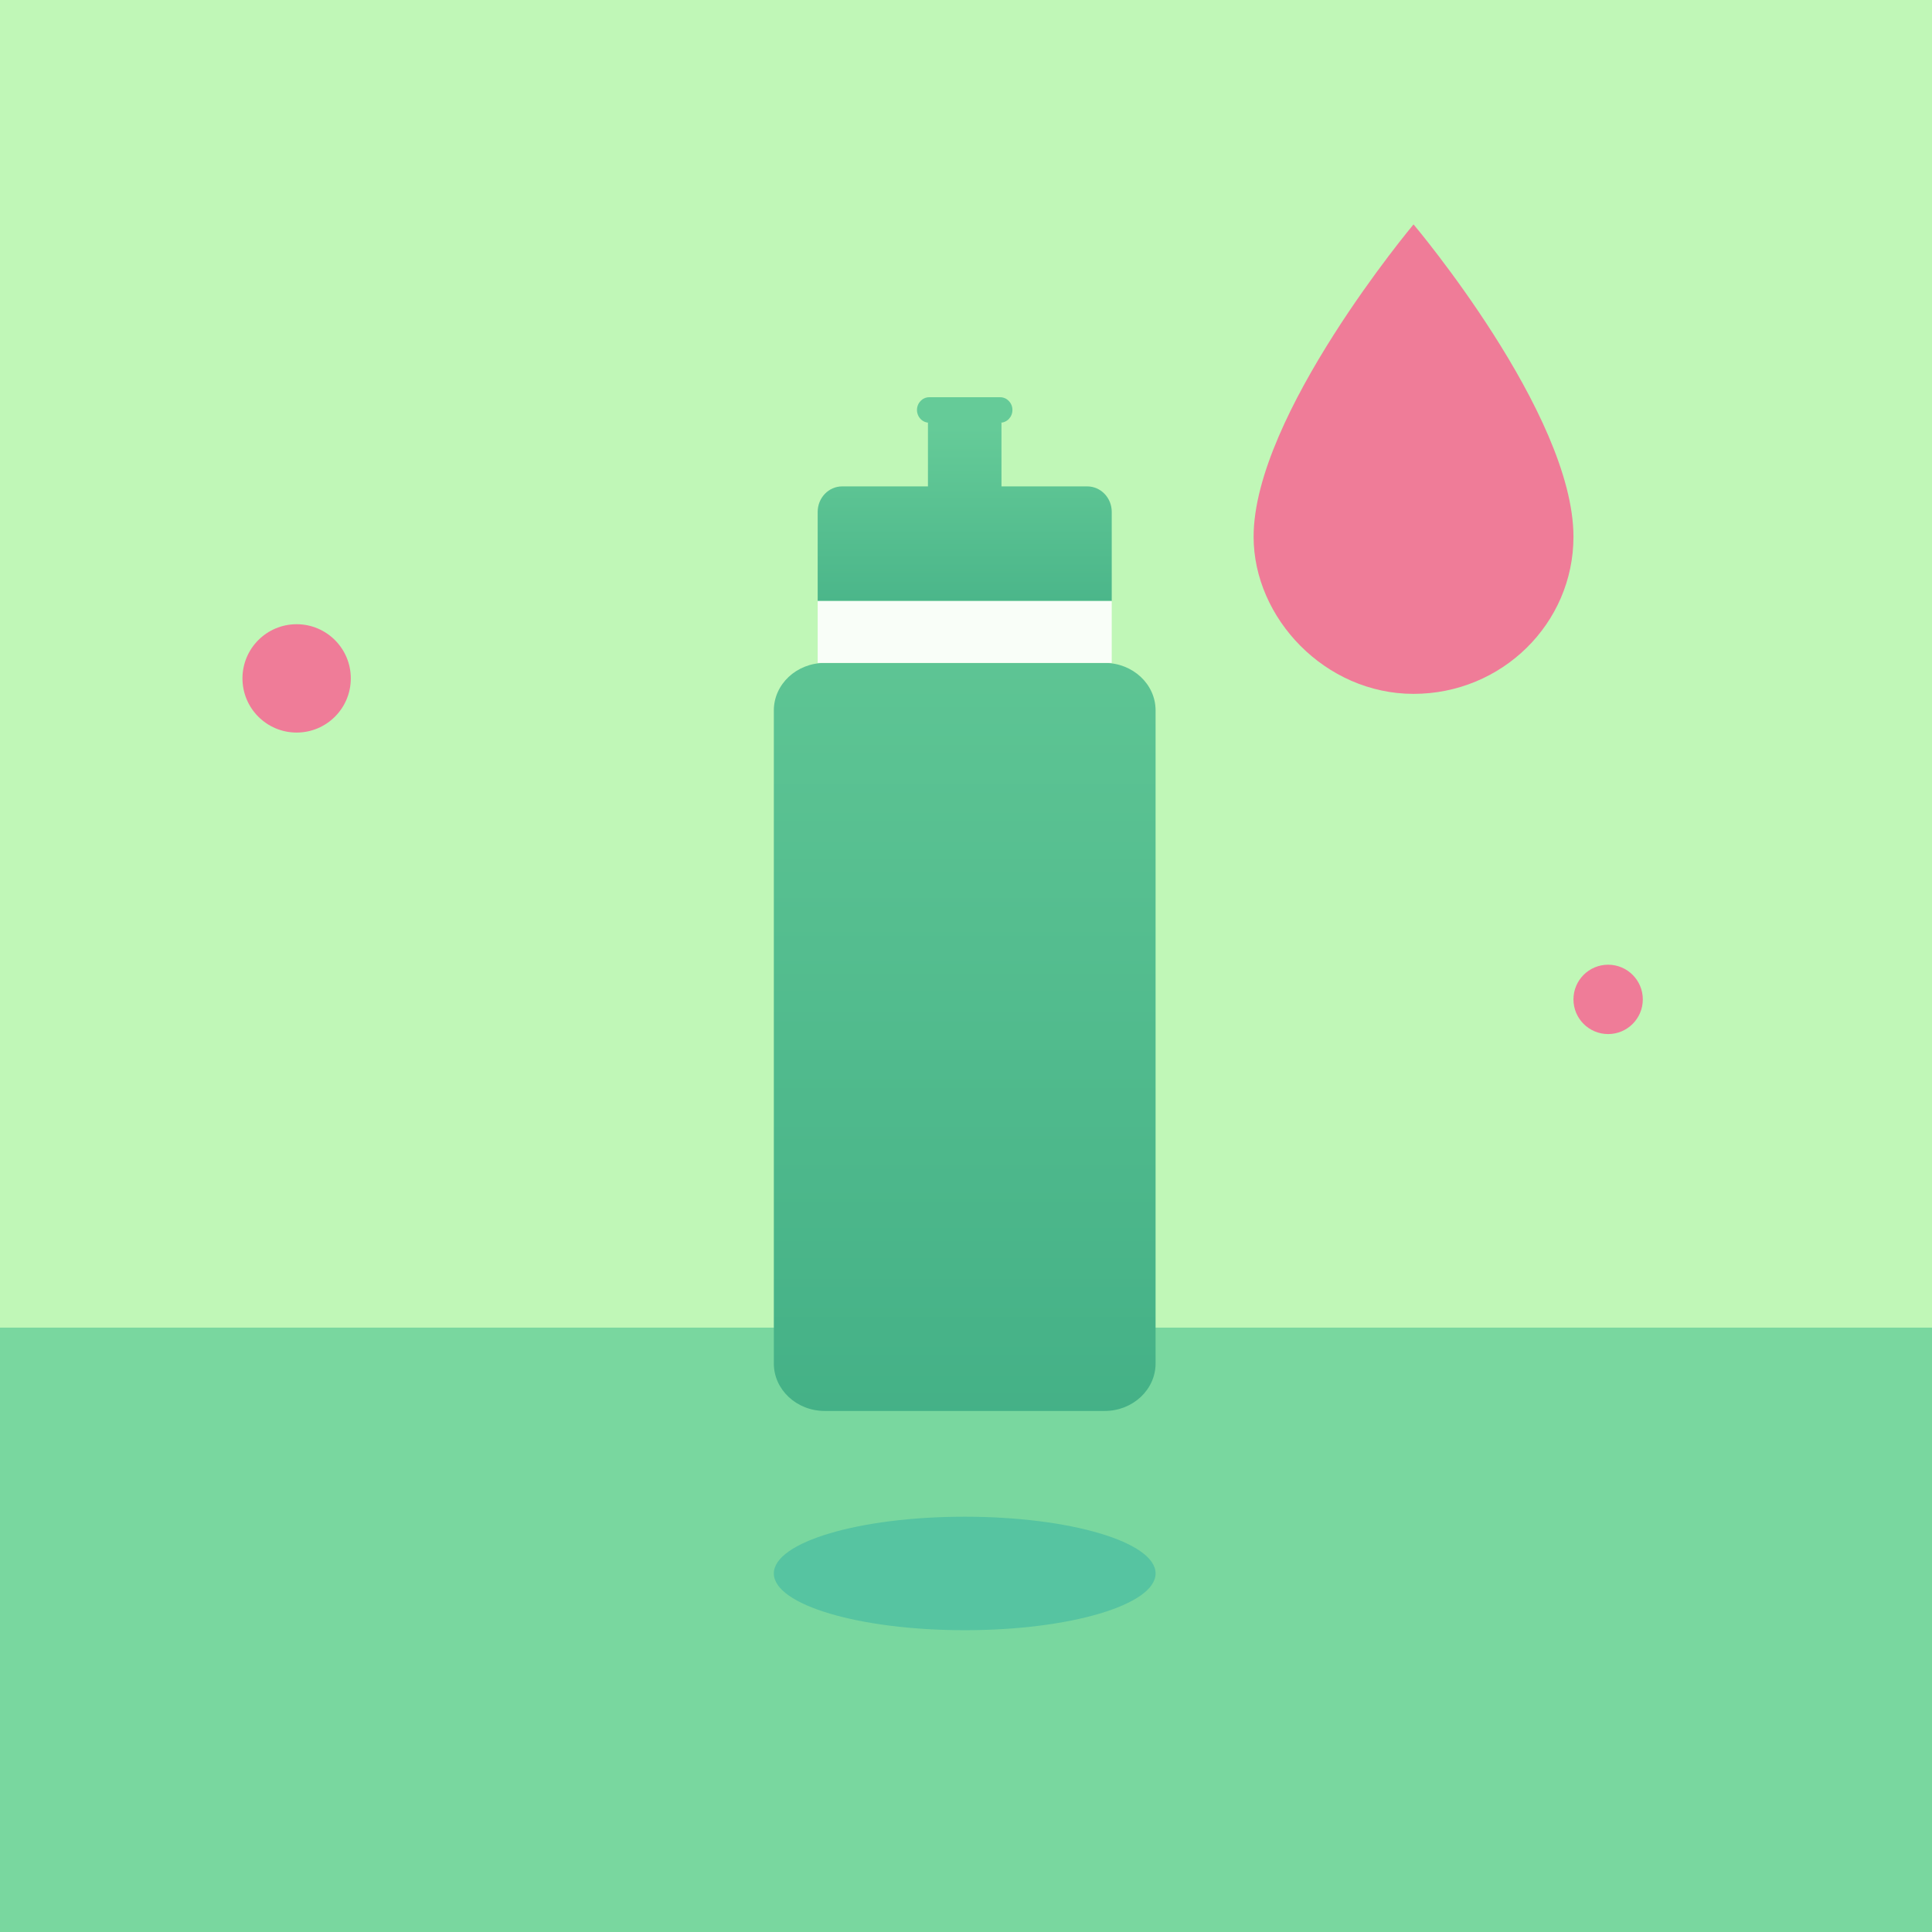 <svg width="749" height="749" viewBox="0 0 749 749" fill="none" xmlns="http://www.w3.org/2000/svg">
<rect width="749" height="749" fill="#C0F7B7"/>
<rect y="514.697" width="749" height="234.302" fill="#79D79F"/>
<g style="mix-blend-mode:multiply" opacity="0.3">
<ellipse cx="374" cy="610" rx="74" ry="22" fill="#0396A6"/>
</g>
<path d="M428.265 257.003H319.732C308.833 257.003 300 265.249 300 275.414V528.589C300 538.758 308.837 547 319.732 547H428.265C439.163 547 447.997 538.755 447.997 528.589L448 275.414C448 265.245 439.163 257 428.268 257L428.265 257.003Z" fill="url(#paint0_linear_310_906)"/>
<path d="M317 233H431L430.998 198.439C430.998 192.984 426.747 188.565 421.499 188.565H388.25V163.878H387.749C390.377 163.878 392.5 161.663 392.5 158.939C392.5 156.211 390.377 154 387.749 154H360.249C357.622 154 355.498 156.215 355.498 158.939C355.498 161.667 357.622 163.878 360.249 163.878H359.748V188.565H326.499C321.251 188.565 317 192.983 317 198.439V233Z" fill="url(#paint1_linear_310_906)"/>
<path d="M486 208.083C486 160.959 548 87 548 87C548 87 610 160.326 610 208.083C610 241.726 582.242 269 548 269C513.758 269 486 239.669 486 208.083Z" fill="#EF7C98"/>
<path d="M115 284C126.598 284 136 274.598 136 263C136 251.402 126.598 242 115 242C103.402 242 94 251.402 94 263C94 274.598 103.402 284 115 284Z" fill="#EF7C98"/>
<ellipse cx="623.444" cy="387.444" rx="13.444" ry="13.444" fill="#EF7C98"/>
<rect x="317" y="233" width="114" height="24" fill="#F9FEF8"/>
<defs>
<linearGradient id="paint0_linear_310_906" x1="373.938" y1="251.935" x2="373.938" y2="562.388" gradientUnits="userSpaceOnUse">
<stop stop-color="#5EC594"/>
<stop offset="1" stop-color="#43B086"/>
</linearGradient>
<linearGradient id="paint1_linear_310_906" x1="374" y1="166" x2="374" y2="256" gradientUnits="userSpaceOnUse">
<stop stop-color="#65CB98"/>
<stop offset="1" stop-color="#42AF85"/>
</linearGradient>
</defs>
</svg>
